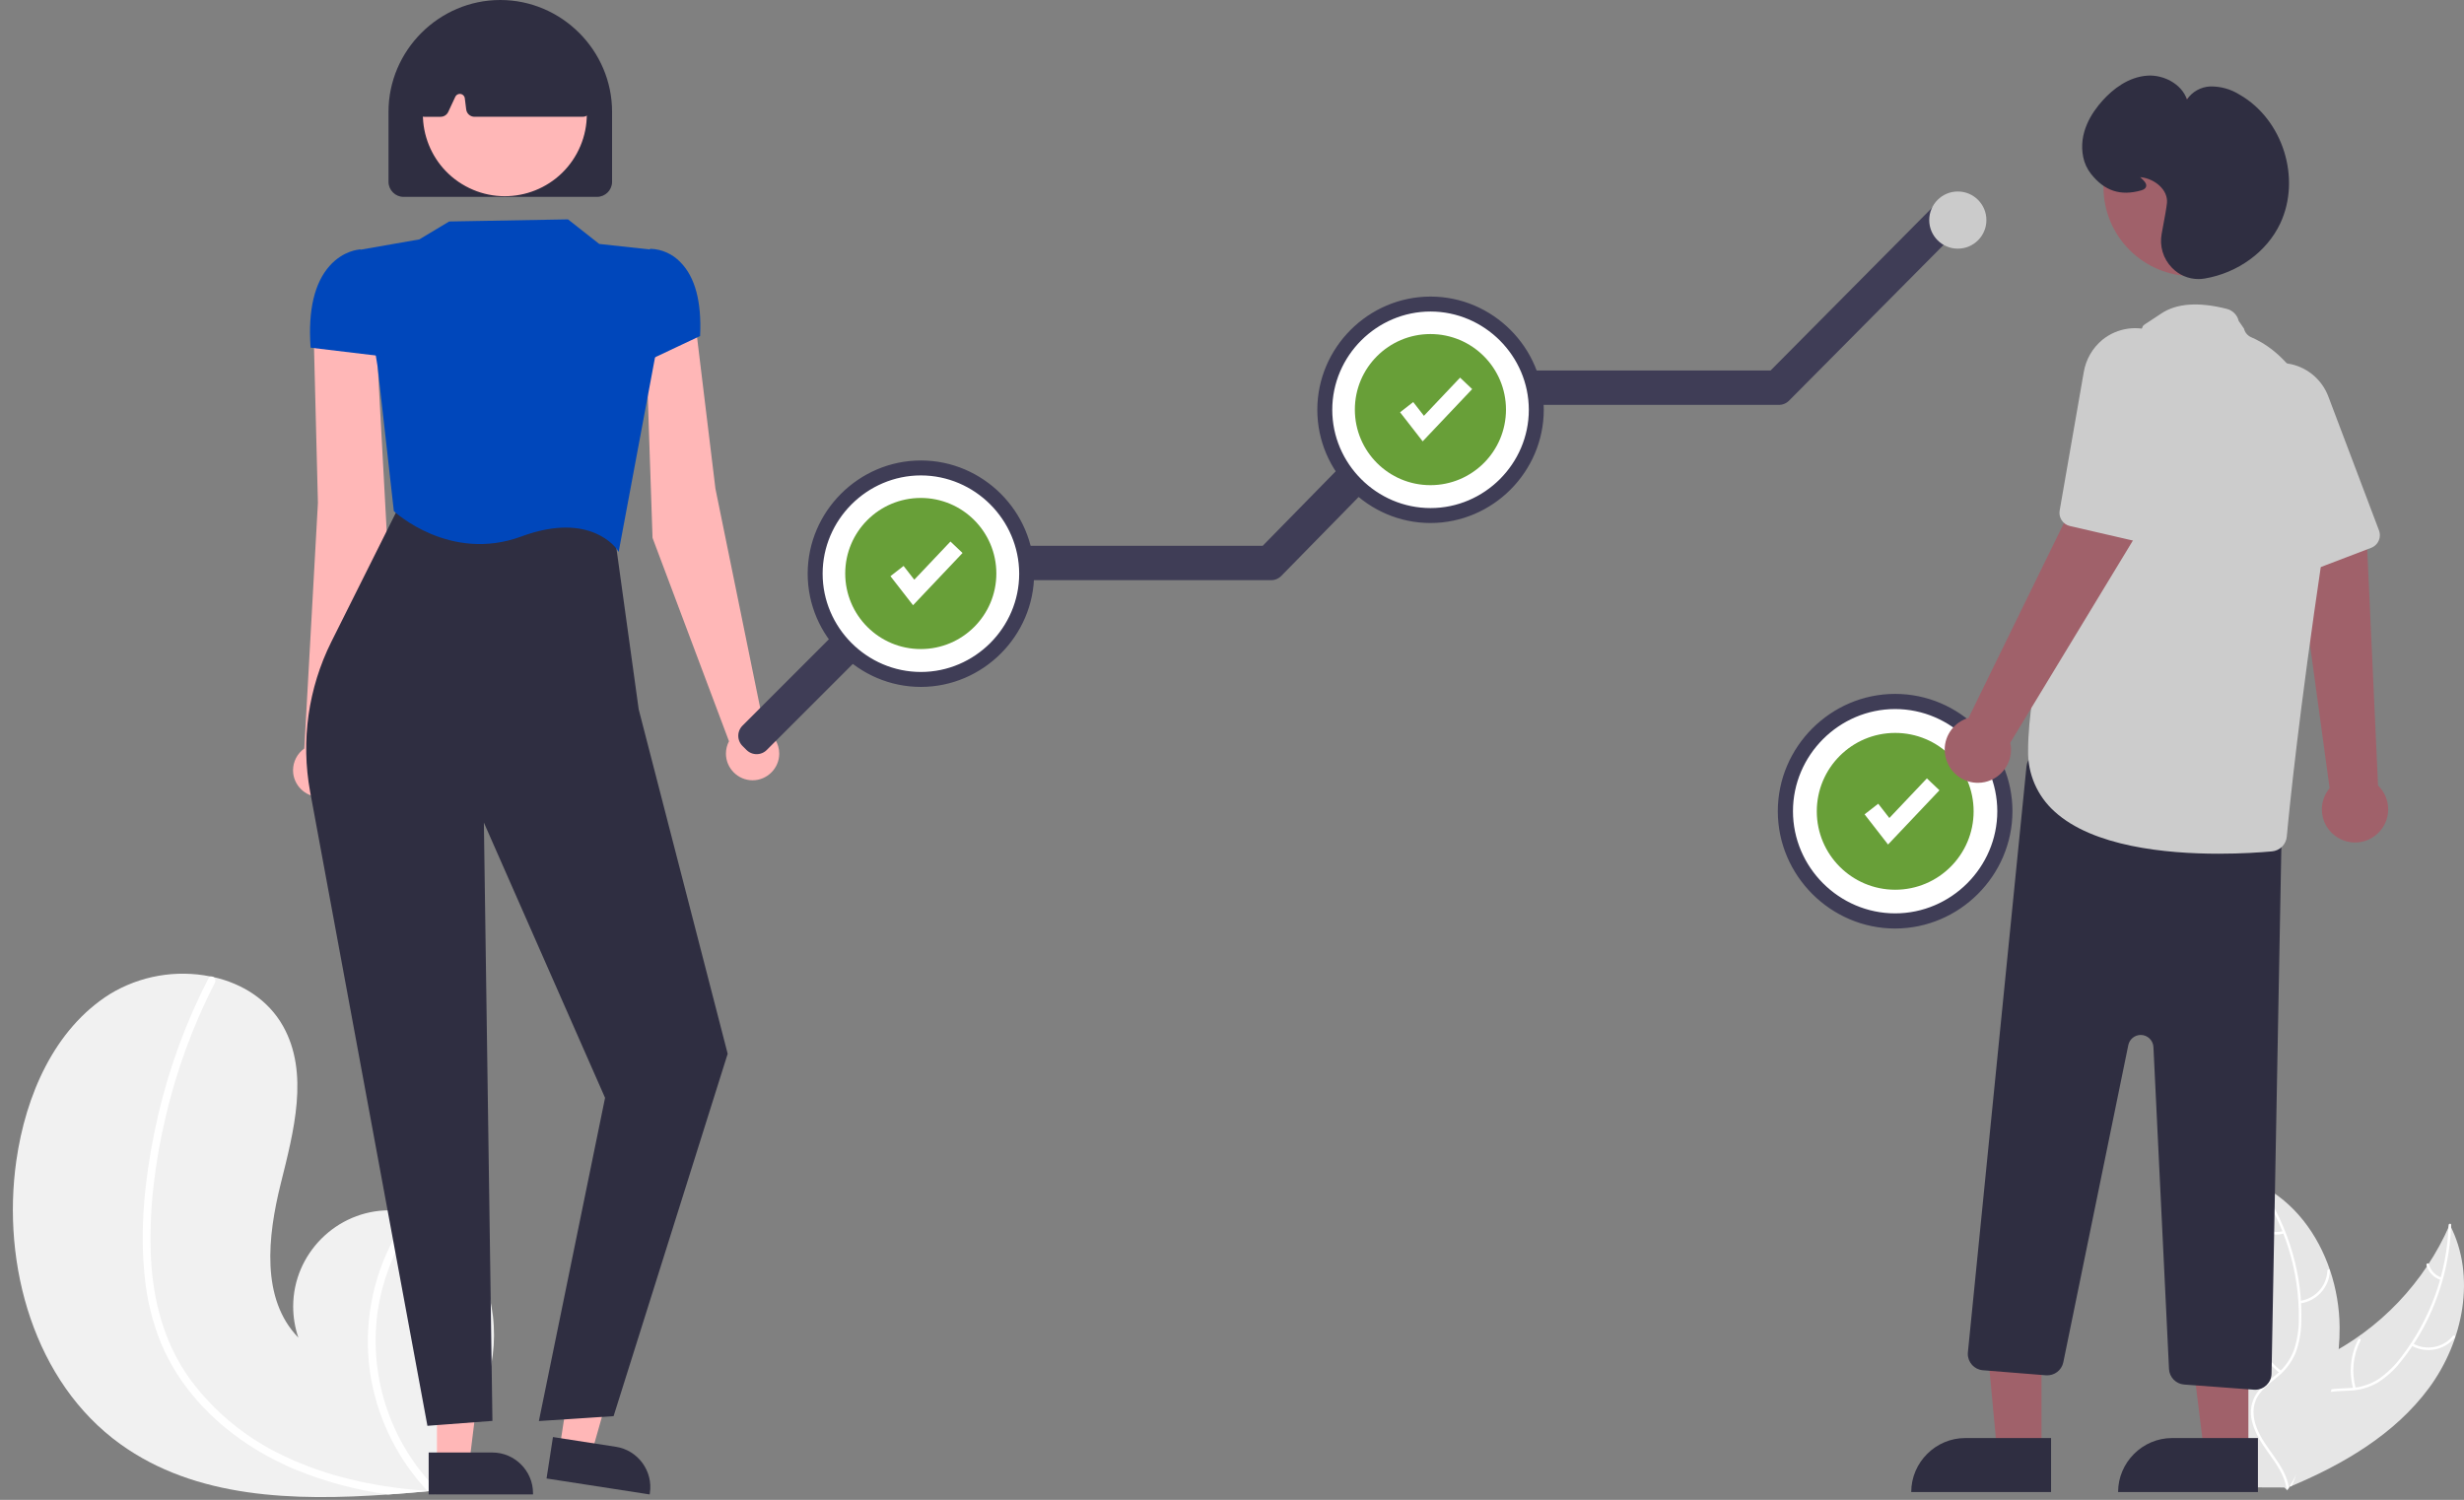<svg viewBox="0 0 800 487" xmlns="http://www.w3.org/2000/svg" xml:space="preserve" fill-rule="evenodd" clip-rule="evenodd" stroke-linejoin="round" stroke-miterlimit="2">
  <rect x="0" y="0" width="800" height="487" fill="#808080" stroke="none"/>
  <path fill="none" d="M0 0h800v486.789H0z"/>
    <path d="M788.58 450.737c11.192-15.122 15.496-36.422 6.79-53.099-8.163 18.754-22.706 34.027-41.038 43.097-7.084 3.473-15.325 6.599-18.605 13.775-2.04 4.466-1.651 9.738-.011 14.365 1.641 4.627 4.43 8.745 7.19 12.805l.146 1.217c17.378-7.205 34.337-17.037 45.528-32.159Z" fill="#e6e6e6" fill-rule="nonzero"/>
    <path d="M794.999 397.771c-.502 15.561-5.896 30.576-15.412 42.898-2.002 2.689-4.415 5.047-7.151 6.985-2.726 1.802-5.886 2.84-9.148 3.008-3.04.218-6.174.089-9.108 1.042-3.021 1.031-5.462 3.306-6.704 6.247-1.624 3.586-1.863 7.54-1.963 11.417-.111 4.303-.157 8.775-2.187 12.687-.246.474.504.828.75.354 3.532-6.806 1.238-14.766 3.343-21.92.982-3.339 2.976-6.402 6.309-7.74 2.915-1.17 6.147-1.039 9.227-1.234 3.186-.117 6.295-1.013 9.055-2.608 2.826-1.792 5.326-4.053 7.393-6.684 4.749-5.849 8.549-12.41 11.26-19.439 3.139-8.006 4.885-16.49 5.163-25.084.017-.532-.809-.457-.826.072Z" fill="#fff" fill-rule="nonzero"/>
    <path d="M782.885 436.881c4.699 2.707 10.726 1.6 14.157-2.598.336-.414-.292-.956-.628-.541-3.188 3.917-8.813 4.938-13.174 2.391-.461-.269-.813.482-.355.749ZM764.843 450.755c-1.446-5.19-.882-10.74 1.579-15.533.244-.475-.506-.829-.75-.354-2.551 4.993-3.126 10.769-1.61 16.167.145.515.925.233.781-.279ZM792.702 414.816c-2.009-.66-3.556-2.29-4.11-4.331-.138-.516-.918-.234-.781.279.622 2.251 2.323 4.052 4.535 4.801.206.09.45.003.552-.197.096-.206.007-.454-.197-.552Z" fill="#fff" fill-rule="nonzero"/>
    <path d="M733.071 384.365c.077.325.154.649.227.98 1.015 4.371 1.674 8.818 1.969 13.296.028.346.052.697.07 1.043.596 10.796-.817 21.609-4.167 31.89-1.337 4.09-2.983 8.071-4.925 11.911-2.681 5.303-6.01 10.839-6.761 16.55-.085.595-.133 1.194-.144 1.795l-1.065 21.067 23.28.083c.074.022.144.051.219.073l.848.885c.114-.191.228-.392.342-.583.066-.111.128-.226.195-.336.043-.075.085-.151.128-.216.014-.025.028-.05.038-.07.043-.065.076-.13.114-.191.641-1.119 1.275-2.245 1.902-3.378.005-.005.005-.005.005-.015 4.757-8.641 8.835-17.754 11.4-27.196.077-.284.16-.573.227-.867 1.132-4.263 1.915-8.611 2.339-13.001.225-2.405.327-4.819.307-7.234-.063-6.24-1.107-12.431-3.093-18.347-3.962-11.792-11.652-22.186-22.613-27.723-.281-.141-.556-.278-.841-.415Z" fill="#e6e6e6" fill-rule="nonzero"/>
    <path d="M732.853 384.695c8.969 12.727 13.701 27.962 13.522 43.531.021 3.353-.487 6.688-1.505 9.883-1.092 3.079-2.989 5.811-5.493 7.91-2.296 2.004-4.877 3.788-6.645 6.315-1.792 2.643-2.371 5.929-1.591 9.024.862 3.841 3.052 7.143 5.306 10.298 2.503 3.502 5.158 7.101 5.892 11.446.089.527.901.358.812-.168-1.278-7.561-7.901-12.535-10.528-19.515-1.226-3.257-1.478-6.903.378-9.978 1.623-2.689 4.282-4.531 6.624-6.54 2.473-2.012 4.416-4.599 5.659-7.534 1.177-3.132 1.812-6.443 1.879-9.788.27-7.53-.646-15.055-2.713-22.3-2.314-8.282-6.028-16.108-10.981-23.137-.307-.435-.921.122-.616.555Z" fill="#fff" fill-rule="nonzero"/>
    <path d="M746.727 423.215c5.381-.667 9.528-5.18 9.739-10.598.019-.533-.809-.588-.827-.054-.187 5.048-4.063 9.248-9.079 9.84-.53.063-.358.875.168.812ZM740.675 445.155c-4.28-3.274-7.17-8.044-8.091-13.353-.091-.527-.903-.357-.812.168.969 5.522 3.987 10.48 8.448 13.878.426.324.879-.371.456-.693ZM741.282 399.687c-2.002.683-4.218.313-5.889-.984-.421-.329-.874.366-.455.693 1.852 1.423 4.295 1.837 6.512 1.103.218-.053.36-.269.322-.49-.047-.222-.268-.366-.49-.322Z" fill="#fff" fill-rule="nonzero"/>
    <circle cx="508.972" cy="143" r="37" fill="#fff" transform="matrix(.963 0 0 .963 125.187 125.722)"/>
    <path d="M624.986 366.5c-20.846 0-38-17.154-38-38s17.154-38 38-38 38 17.154 38 38c-.023 20.837-17.163 37.976-38 38Zm0-74c-19.749 0-36 16.251-36 36s16.251 36 36 36 36-16.251 36-36c-.022-19.741-16.259-35.978-36-36Z" fill="#3f3d56" fill-rule="nonzero" stroke="#3f3d56" stroke-width="3.11" transform="matrix(.963 0 0 .963 13.442 -52.952)"/>
    <circle cx="508.972" cy="143" r="26.436" fill="#689f38" transform="matrix(.963 0 0 .963 125.187 125.722)"/>
    <path d="m613.004 274.209-7.621-9.8 4.432-3.447 3.609 4.64 12.19-12.869 4.076 3.862-16.687 17.614Z" fill="#fff" fill-rule="nonzero"/>
    <path d="M39.048 468.872c24.511 17.658 56.275 18.545 86.98 16.375 4.287-.302 8.544-.658 12.762-1.04.025-.007.059-.005.084-.011.203-.019.406-.039.6-.05.87-.082 1.741-.163 2.604-.245l-.204.389-.639 1.206c.23-.404.459-.799.689-1.202.068-.122.143-.242.211-.364 7.954-13.841 15.842-28.191 17.855-43.996 2.081-16.406-3.765-34.981-18.203-43.044-1.893-1.055-3.899-1.894-5.979-2.505-.864-.262-1.738-.475-2.624-.663-2.223-.494-4.493-.742-6.769-.742-17.132 0-31.229 14.097-31.229 31.229 0 3.44.569 6.855 1.682 10.11-12.241-12.552-9.957-32.915-5.735-49.933 4.23-17.018 9.353-35.955.748-51.24-4.784-8.508-13.196-13.787-22.636-15.914-.289-.062-.579-.124-.869-.178-11.244-2.278-22.944-.228-32.743 5.737-18.05 11.375-27.321 32.942-30.331 54.069-4.848 33.996 5.88 71.937 33.748 92.014Z" fill="#f1f1f1" fill-rule="nonzero"/>
    <path d="M46.962 414.375c.712 7.498 2.513 14.854 5.347 21.832 2.612 6.176 6.133 11.927 10.445 17.061 8.81 10.598 20.458 18.564 33.109 23.873 9.674 3.962 19.808 6.685 30.164 8.105 4.287-.302 8.544-.658 12.762-1.04.025-.007.058-.005.084-.011.203-.019.406-.039.6-.05.87-.082 1.741-.163 2.604-.245l-.204.389-.639 1.206c.23-.404.459-.799.689-1.202.068-.122.143-.242.211-.364-15.741-15.683-22.915-38.076-19.219-59.986 1.908-10.73 6.326-20.859 12.892-29.559-.864-.262-1.739-.475-2.624-.663-2.495 3.412-4.684 7.037-6.541 10.834-6.661 13.539-8.788 28.87-6.062 43.71 2.534 13.431 8.85 25.863 18.201 35.831-.819-.058-1.646-.124-2.455-.199-15.327-1.298-30.622-4.593-44.523-11.342-11.882-5.629-22.199-14.094-30.039-24.648-8.419-11.611-12.129-25.577-12.766-39.772-.675-15.197 1.296-30.661 4.764-45.44 3.541-15.151 8.923-29.811 16.026-43.655.327-.648.086-1.451-.545-1.811-.255-.172-.568-.236-.869-.178-.299.079-.546.29-.67.574-.877 1.71-1.737 3.421-2.564 5.151-6.889 14.413-11.961 29.627-15.099 45.291-3.046 15.111-4.673 30.918-3.079 46.306Z" fill="#fff" fill-rule="nonzero"/>
    <path d="m248.268 236.986-15.981-78.308-7.02-57.839-15.553 10.061 2.149 63.738 24.823 66.039c-.651 1.24-.992 2.621-.992 4.022 0 4.747 3.906 8.652 8.653 8.652s8.653-3.905 8.653-8.652c0-3.252-1.833-6.24-4.733-7.714ZM98.798 243.042l4.424-79.801-1.466-58.245 20.561 7.693 3.432 63.373-14.957 68.947c1.078 1.48 1.659 3.263 1.659 5.094 0 4.747-3.906 8.653-8.653 8.653-4.747 0-8.653-3.906-8.653-8.653 0-2.804 1.364-5.441 3.652-7.061ZM141.861 475.05l10.506-.001 4.998-40.524-15.506.001.002 40.524Z" fill="#ffb7b7" fill-rule="nonzero"/>
    <path d="m139.18 471.62 20.691-.001c7.234.001 13.186 5.953 13.186 13.186v.429l-33.876.001-.001-13.614Z" fill="#2f2e41" fill-rule="nonzero"/>
    <path d="m181.655 470.4 10.382 1.606 11.136-39.283-15.323-2.37-6.195 40.047Z" fill="#ffb7b7" fill-rule="nonzero"/>
    <path d="m179.53 466.601 20.447 3.163h.001c7.148 1.107 12.12 7.898 11.014 15.047l-.065.423-33.478-5.178 2.081-13.455ZM138.775 462.951l-.055-.294-38.034-205.638c-3.02-16.506-.61-33.554 6.864-48.577l23.021-46.042 68.691 9.306 8.107 58.618 28.889 111.822-.028.091-37.013 117.572-24.258 1.596 21.488-104.95-39.346-89.368 2.776 194.264-21.1 1.599Z" fill="#2f2e41" fill-rule="nonzero"/>
    <path d="m200.861 179.208-.454-.711c-.081-.128-8.425-12.699-31.13-4.305-23.179 8.57-41.139-7.982-41.318-8.15l-.089-.083-5.25-46.787-6.197-37.981 19.726-3.461 9.699-5.818 38.563-.686 10.148 7.982 16.662 1.815 1.525 34.608-.007.038-11.878 63.541Z" fill="#0047bb" fill-rule="nonzero"/>
    <path d="M206.388 118.977V89.343l4.685-8.551.191-.006c3.686.137 7.175 1.723 9.704 4.409 4.712 4.788 6.847 12.765 6.345 23.71l-.009.2-20.916 9.871ZM124.725 115.755l-23.879-2.866-.019-.275c-.814-11.908 1.264-20.748 6.178-26.273 4.459-5.014 9.57-5.317 9.785-5.328l.138-.006 6.464 5.876 1.333 28.871Z" fill="#0047bb" fill-rule="nonzero"/>
    <path d="M193.851 63.922h-62.837c-2.673-.003-4.872-2.202-4.875-4.876V36.294c0-19.91 16.383-36.294 36.293-36.294 19.91 0 36.294 16.383 36.294 36.294V59.046c-.003 2.674-2.202 4.873-4.876 4.876Z" fill="#2f2e41" fill-rule="nonzero"/>
    <circle cx="292.688" cy="225.48" r="28.685" fill="#ffb7b7" transform="matrix(.445 -.814 .814 .445 -149.876 174.999)"/>
    <path d="M189.184 37.919h-35.131c-1.359-.002-2.518-1.024-2.687-2.373l-.455-3.638c-.101-.81-.797-1.424-1.612-1.424-.631 0-1.207.367-1.473.938l-2.303 4.935c-.446.95-1.404 1.56-2.454 1.562h-5.338c-1.485 0-2.708-1.222-2.708-2.708 0-.086.005-.173.012-.259l2.105-21.978c.091-.955.68-1.795 1.547-2.206 16.089-7.51 32.405-7.501 48.493.029.828.39 1.406 1.173 1.532 2.079l3.152 21.949c.019.128.028.257.028.386 0 1.486-1.223 2.708-2.708 2.708h-.001Z" fill="#2f2e41" fill-rule="nonzero"/>
    <path d="m267.719 265.859-1.414-1.414 61.462-61.463h119.108l60.095-61.335h117.569l59.316-59.778.833 2-59.316 59.778H507.81l-60.095 61.335H328.596l-60.877 60.877Z" fill="#3f3d56" fill-rule="nonzero" stroke="#3f3d56" stroke-width="10.02" transform="matrix(.928 0 0 .928 -2.783 -6.494)"/>
    <circle cx="684.972" cy="83" r="10" fill="#cbcbcb" transform="matrix(.928 0 0 .928 0 -5.566)"/>
    <circle cx="508.972" cy="143" r="37" fill="#fff" transform="matrix(.928 0 0 .928 -173.37 53.508)"/>
    <path d="M624.986 366.5c-20.846 0-38-17.154-38-38s17.154-38 38-38 38 17.154 38 38c-.023 20.837-17.163 37.976-38 38Zm0-74c-19.749 0-36 16.251-36 36s16.251 36 36 36 36-16.251 36-36c-.022-19.741-16.259-35.978-36-36Z" fill="#3f3d56" fill-rule="nonzero" stroke="#3f3d56" stroke-width="3.23" transform="matrix(.928 0 0 .928 -280.991 -118.573)"/>
    <circle cx="508.972" cy="143" r="26.436" fill="#689f38" transform="matrix(.928 0 0 .928 -173.37 53.508)"/>
    <path d="m296.443 196.515-7.34-9.438 4.268-3.32 3.476 4.469 11.74-12.394 3.926 3.72-16.071 16.964Z" fill="#fff" fill-rule="nonzero"/>
    <circle cx="508.972" cy="143" r="37" fill="#fff" transform="matrix(.928 0 0 .928 -7.904 .292)"/>
    <path d="M624.986 366.5c-20.846 0-38-17.154-38-38s17.154-38 38-38 38 17.154 38 38c-.023 20.837-17.163 37.976-38 38Zm0-74c-19.749 0-36 16.251-36 36s16.251 36 36 36 36-16.251 36-36c-.022-19.741-16.259-35.978-36-36Z" fill="#3f3d56" fill-rule="nonzero" stroke="#3f3d56" stroke-width="3.23" transform="matrix(.928 0 0 .928 -115.525 -171.789)"/>
    <circle cx="508.972" cy="143" r="26.436" fill="#689f38" transform="matrix(.928 0 0 .928 -7.904 .292)"/>
    <path d="m461.909 143.3-7.34-9.438 4.268-3.32 3.476 4.469 11.74-12.394 3.926 3.72-16.071 16.964Z" fill="#fff" fill-rule="nonzero"/>
    <path d="M759.195 272.071c-3.303-1.909-5.345-5.445-5.345-9.26 0-2.524.893-4.966 2.519-6.895l-11.154-81.523 23.234 1.141 3.648 79.517c2.103 2.027 3.293 4.825 3.293 7.746 0 5.9-4.855 10.754-10.754 10.754-1.912 0-3.792-.51-5.441-1.479Z" fill="#a0616a" fill-rule="nonzero"/>
    <path d="M771.638 176.619c-.476.561-1.086.992-1.773 1.254l-20.879 7.969c-2.165.826-4.63-.198-5.572-2.315l-18.494-41.564c-1.776-3.854-2.077-8.229-.85-12.291 1.848-5.9 6.792-10.332 12.858-11.526 2.293-.472 4.661-.438 6.94.098 5.541 1.235 10.098 5.195 12.093 10.512l16.444 43.467c.562 1.494.269 3.181-.766 4.397Z" fill="#ccc" fill-rule="nonzero"/>
    <path d="M662.837 471.05h-14.446l-5.237-55.982 19.686.264-.002 55.718Z" fill="#a0616a" fill-rule="nonzero"/>
    <path d="M638.073 466.923h27.859v17.541h-45.401c0-9.623 7.919-17.541 17.541-17.541Z" fill="#2f2e41" fill-rule="nonzero"/>
    <path d="M730 471.05h-14.446l-6.872-55.719 21.32.001-.002 55.718Z" fill="#a0616a" fill-rule="nonzero"/>
    <path d="M705.236 466.923h27.859v17.541h-45.401c0-9.623 7.919-17.541 17.541-17.541ZM731.818 451.228l-22.688-1.68c-2.657-.2-4.773-2.371-4.905-5.032l-5.058-104.55c-.106-2.185-1.932-3.925-4.119-3.925-1.951 0-3.648 1.384-4.04 3.297l-21.104 102.991c-.538 2.609-2.961 4.43-5.617 4.221l-20.509-1.641c-2.741-.219-4.879-2.536-4.879-5.285 0-.176.008-.352.026-.527l19.027-190.267c.27-2.697 2.565-4.774 5.275-4.774.379 0 .756.04 1.128.121l72.354 15.728c2.461.541 4.216 2.761 4.175 5.281l-3.37 180.853c-.055 2.866-2.424 5.196-5.289 5.203-.134 0-.269-.006-.404-.014Z" fill="#2f2e41" fill-rule="nonzero"/>
    <circle cx="306.503" cy="269.888" r="24.561" fill="#a0616a" transform="translate(350.818 -257.203) scale(1.178)"/>
    <path d="M667.067 263.501c-5.629-5.047-8.772-12.315-8.594-19.873 0-41.595 36.003-134.523 37.131-137.423.111-.699 1.06-1 6.045-4.367 4.987-3.369 12.178-3.887 21.373-1.539 1.903.488 3.382 1.998 3.829 3.911l1.711 2.471c.302 1.27 1.19 2.324 2.391 2.836 7.415 3.124 30.987 17.531 22.954 71.747-7.461 50.364-10.488 79.983-11.444 90.381-.231 2.536-2.261 4.564-4.798 4.791-3.635.325-9.876.758-17.308.758-17.228 0-40.858-2.324-53.291-13.693Z" fill="#ccc" fill-rule="nonzero"/>
    <path d="M632.486 248.092c-.718-1.465-1.091-3.075-1.091-4.707 0-4.758 3.174-8.971 7.747-10.283l36.165-73.908 18.657 13.893-41.28 68.06c.161.747.243 1.509.243 2.274 0 5.9-4.855 10.754-10.754 10.754-4.122 0-7.896-2.37-9.687-6.084Z" fill="#a0616a" fill-rule="nonzero"/>
    <path d="M696.006 175.765c-.707.2-1.454.219-2.172.053l-21.777-5.017c-2.258-.52-3.734-2.744-3.337-5.027l7.804-44.82c.673-4.19 2.86-7.991 6.142-10.68 4.822-3.868 11.398-4.794 17.099-2.406 2.167.886 4.115 2.233 5.708 3.948 3.914 4.113 5.491 9.941 4.184 15.467l-10.566 45.256c-.365 1.554-1.549 2.791-3.086 3.225Z" fill="#ccc" fill-rule="nonzero"/>
    <path d="M705.193 86.951c-2.856-2.914-4.108-7.052-3.345-11.061 1.009-5.278 1.601-8.731 1.713-9.987.385-4.298-3.96-7.778-8.26-8.332-.166-.021-.305-.037-.422-.045.11.107.227.217.33.315.817.766 1.833 1.721 1.592 2.707-.146.593-.688 1.015-1.658 1.286-6.723 1.882-11.902.154-16.296-5.439-1.236-1.59-2.086-3.444-2.481-5.418-1.574-7.724 2.621-14.308 6.417-18.471 3.131-3.432 8.206-7.599 14.604-7.956 4.977-.278 10.894 2.586 12.665 7.746 1.692-2.507 4.474-4.076 7.496-4.225 3.397-.073 6.741.857 9.612 2.674 14.032 8.038 20.063 27.187 13.17 41.815-4.337 9.201-13.733 16.052-24.52 17.877-.675.114-1.36.172-2.044.173-3.234-.006-6.332-1.327-8.573-3.659Z" fill="#2f2e41" fill-rule="nonzero"/>
</svg>